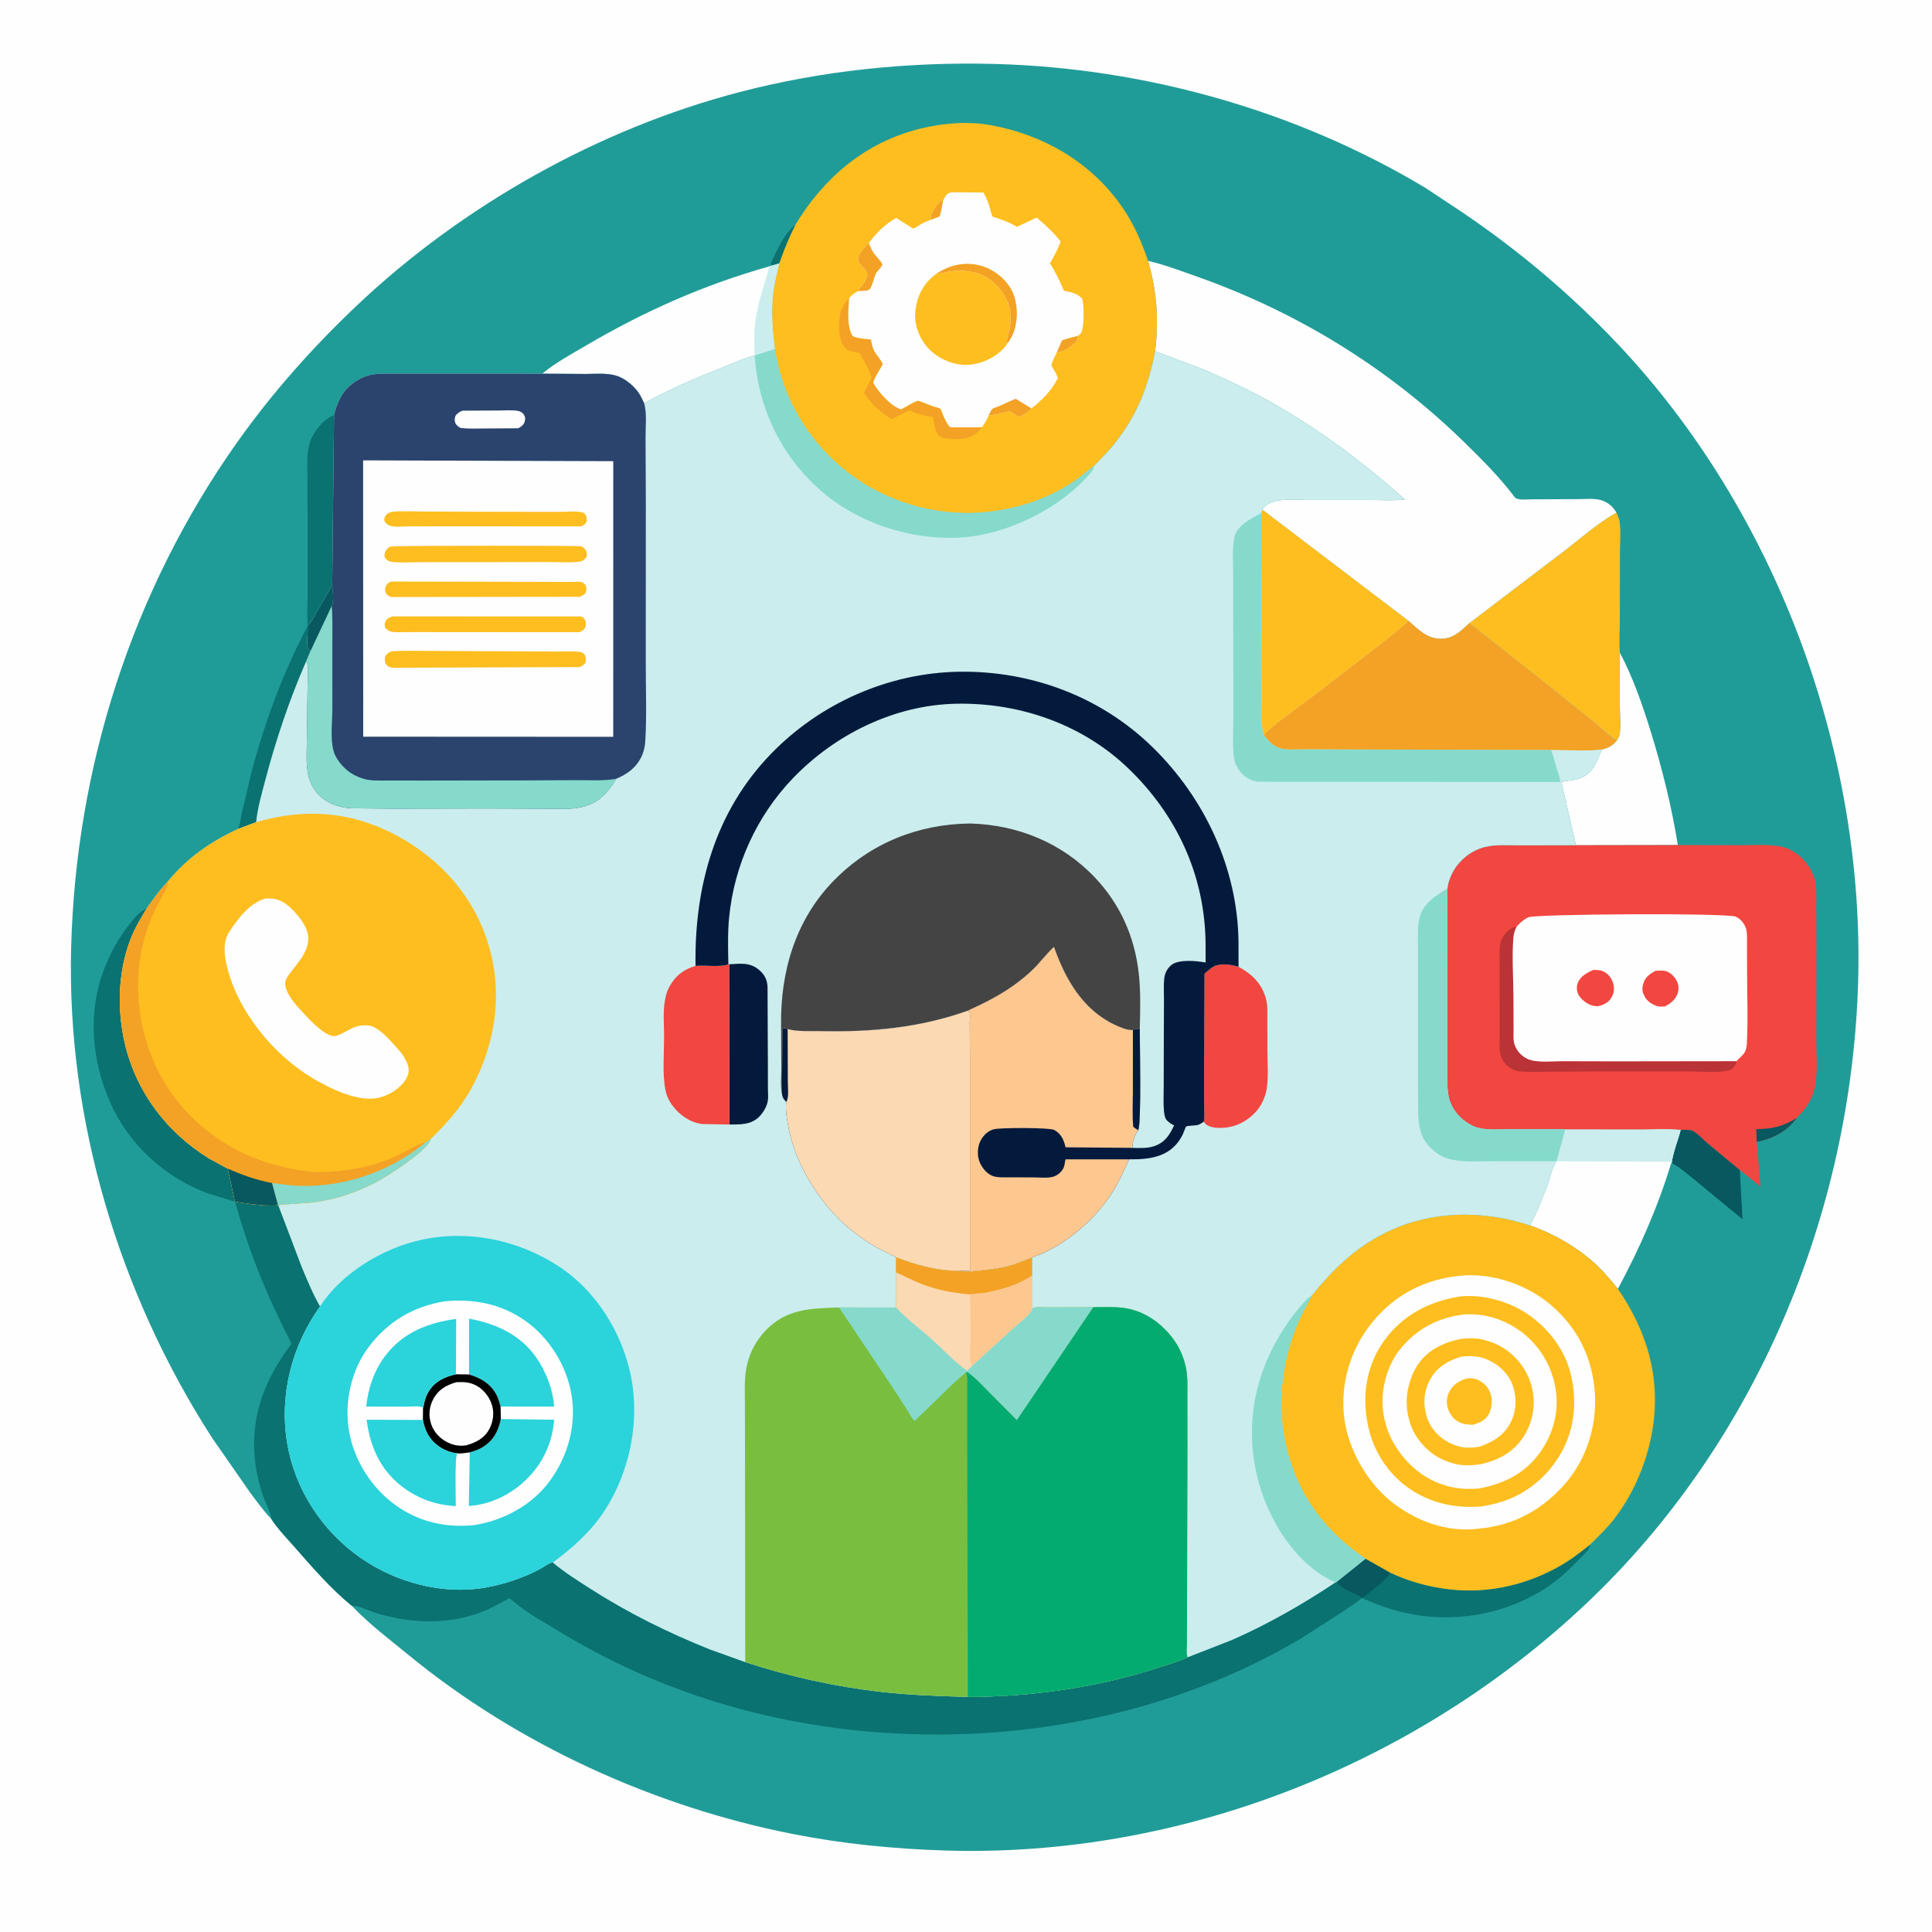 <svg version="1.1" xmlns="http://www.w3.org/2000/svg" style="display: block;" viewBox="0 0 2048 2048" width="1024" height="1024">
<path transform="translate(0,0)" fill="rgb(254,254,254)" d="M -0 -0 L 2048 0 L 2048 2048 L -0 2048 L -0 -0 z"/>
<path transform="translate(0,0)" fill="rgb(32,156,152)" d="M 287.62 1610.13 L 286.825 1609.32 C 279.17 1601.36 272.527 1592 265.84 1583.21 L 224.748 1524.1 C 126.238 1371 70.644 1187.31 75.408 1004.66 C 80.406 813.012 140.109 626.464 250.886 469.572 C 287.726 417.396 330.942 368.739 377.247 324.805 C 489.502 218.296 634.177 136.706 784.11 97.58 C 872.034 74.635 964.07 65.359 1054.82 67.797 C 1213.82 72.069 1374.28 117.095 1510.92 199.104 L 1549.23 224.481 C 1609.21 264.937 1665.24 312.094 1714.91 364.698 C 1883.05 542.753 1976.82 796.727 1969.69 1040.96 C 1962.51 1287.11 1860.96 1530.61 1680.86 1700.45 C 1499.73 1871.26 1251.1 1969.43 1001.67 1961.61 C 947.377 1959.91 893.007 1954.54 839.704 1943.98 C 693.499 1915.03 549.23 1849.45 433.687 1754.85 C 413.525 1738.34 391.553 1721.79 373.608 1702.95 L 373.024 1702.31 C 350.821 1684.26 330.254 1660.41 311.389 1638.9 C 303.43 1629.83 294.067 1620.27 287.62 1610.13 z"/>
<path transform="translate(0,0)" fill="rgb(10,114,113)" d="M 817.738 281.672 L 816.973 279.479 C 824.683 263.479 829.718 249.885 843.433 237.818 C 836.52 251.551 831.129 264.875 825.999 279.348 L 817.738 281.672 z"/>
<path transform="translate(0,0)" fill="rgb(10,114,113)" d="M 326.049 663.83 C 326.933 670.344 324.436 682.027 326.692 687.42 C 326.902 687.923 328.736 689.447 329.203 689.975 L 324.537 701.053 C 306.812 741.708 292.693 783.586 281.387 826.469 C 277.519 841.141 273.067 856.427 271.556 871.547 L 252.671 878.621 C 254.626 872.924 255.371 866.171 256.707 860.236 L 266.71 818.121 C 280.654 765.64 300.337 711.776 326.049 663.83 z"/>
<path transform="translate(0,0)" fill="rgb(7,88,95)" d="M 1781.63 1197.64 C 1784.7 1197.82 1790.82 1197.31 1793.49 1198.31 C 1798.4 1200.16 1806.16 1208.55 1810.36 1212.1 L 1844.27 1240.14 L 1847.12 1292.5 L 1794.52 1249.13 C 1787.67 1243.77 1780.66 1237.29 1772.88 1233.41 L 1772.03 1233 C 1773.47 1221.57 1778.66 1208.96 1781.63 1197.64 z"/>
<path transform="translate(0,0)" fill="rgb(10,114,113)" d="M 354.103 440.109 L 352.171 620.451 L 335.298 649.502 C 332.72 653.985 330.053 659.972 326.118 663.309 C 325.335 652.849 326.024 641.808 326.023 631.287 L 326.037 567.826 L 325.973 510.921 C 325.969 500.984 325.29 490.572 326.167 480.717 C 326.668 475.09 328.029 469.006 330.516 463.906 C 335.156 454.393 343.96 443.866 354.103 440.109 z"/>
<path transform="translate(0,0)" fill="rgb(10,114,113)" d="M 1473.81 1667.16 C 1493.68 1676.5 1514.5 1682.21 1536.29 1684.76 C 1578.35 1689.7 1620.59 1679.64 1656.88 1658.03 C 1667.17 1651.91 1676.42 1644.54 1685.79 1637.13 C 1685.08 1642.72 1680.7 1645.99 1676.94 1649.87 C 1668.41 1658.7 1659.72 1667.7 1650 1675.24 C 1610.41 1705.96 1557.52 1719.28 1507.91 1712.9 C 1485.3 1709.99 1464.86 1703.58 1444.15 1694.13 L 1443.69 1694.02 C 1435.99 1688.45 1421.55 1685 1416.72 1676.96 L 1447.5 1652.27 L 1473.81 1667.16 z"/>
<path transform="translate(0,0)" fill="rgb(7,88,95)" d="M 1447.5 1652.27 L 1473.81 1667.16 C 1467.36 1677.07 1453.32 1686.34 1444.15 1694.13 L 1443.69 1694.02 C 1435.99 1688.45 1421.55 1685 1416.72 1676.96 L 1447.5 1652.27 z"/>
<path transform="translate(0,0)" fill="rgb(10,114,113)" d="M 249.113 1273.88 L 220.047 1264.96 C 174.672 1247.95 136.892 1213.65 117.046 1169.15 C 97.276 1124.82 92.712 1073.85 110.104 1028 C 116.835 1010.25 125.969 993.848 137.798 979.011 C 143.111 972.346 147.627 966.546 155.567 962.963 C 148.886 973.73 142.605 984.632 138.059 996.5 C 124.961 1030.69 124.088 1071.18 132.46 1106.52 C 144.7 1158.2 177.071 1200.69 222.277 1228.39 L 241.498 1238.81 L 249.113 1273.88 z"/>
<path transform="translate(0,0)" fill="rgb(254,254,254)" d="M 1717.13 691.795 C 1731.12 718.313 1741.25 747.628 1750.08 776.219 C 1762.08 815.056 1772.12 855.678 1778.58 895.806 L 1670.59 895.994 L 1655.11 829.16 C 1660.77 827.186 1667.44 827.599 1673.42 825.551 C 1689.18 820.157 1691.9 807.999 1698.16 794.48 C 1705.9 792.409 1708.95 790.795 1714.12 784.689 C 1715.64 782.282 1716.79 779.857 1717.1 777 C 1718.07 767.974 1717.15 757.965 1717.09 748.848 L 1717.13 691.795 z"/>
<path transform="translate(0,0)" fill="rgb(254,254,254)" d="M 1659.18 1197.11 L 1740.41 1197.2 C 1753.82 1197.22 1768.33 1196.21 1781.63 1197.64 C 1778.66 1208.96 1773.47 1221.57 1772.03 1233 L 1771.33 1233.5 C 1757.66 1278.92 1737.56 1324.46 1715.02 1366.2 C 1708.05 1357.77 1701.12 1349.23 1693.17 1341.7 C 1673.3 1322.88 1647.86 1308.1 1622.09 1299.08 C 1623.89 1293.99 1627.04 1288.97 1629.26 1284.01 L 1639.93 1257.62 C 1642.85 1249.89 1645.1 1237.43 1649.96 1231.01 L 1659.18 1197.11 z"/>
<path transform="translate(0,0)" fill="rgb(203,237,237)" d="M 1659.18 1197.11 L 1740.41 1197.2 C 1753.82 1197.22 1768.33 1196.21 1781.63 1197.64 C 1778.66 1208.96 1773.47 1221.57 1772.03 1233 L 1771.33 1233.5 L 1769.91 1231.53 L 1649.96 1231.01 L 1659.18 1197.11 z"/>
<path transform="translate(0,0)" fill="rgb(254,254,254)" d="M 817.738 281.672 L 825.999 279.348 C 823.755 289.909 820.965 300.536 819.74 311.271 C 817.437 331.465 819.172 350.01 821.486 370.006 L 799.92 376.828 C 788.76 379.708 777.727 384.814 767 389.067 C 738.552 400.346 709.631 412.738 682.8 427.472 C 680.156 421.488 677.332 415.968 672.776 411.185 C 667.534 405.681 660.63 400.512 653.32 398.268 C 643.424 395.23 631.313 396.399 621.029 396.433 L 574.772 396.146 C 588.385 384.778 605.354 375.591 620.621 366.607 C 682.796 330.021 746.255 301.862 815.807 282.269 L 817.738 281.672 z"/>
<path transform="translate(0,0)" fill="rgb(203,237,237)" d="M 817.738 281.672 L 825.999 279.348 C 823.755 289.909 820.965 300.536 819.74 311.271 C 817.437 331.465 819.172 350.01 821.486 370.006 L 799.92 376.828 C 799.556 365.278 799.119 353.347 800.546 341.856 C 803.078 321.459 810.176 301.93 815.807 282.269 L 817.738 281.672 z"/>
<path transform="translate(0,0)" fill="rgb(254,190,32)" d="M 1713.49 543.289 C 1714.82 546.478 1716.53 549.981 1716.95 553.442 C 1718.25 564.274 1717.2 576.48 1717.19 587.443 L 1717.07 657.085 C 1717.05 668.501 1716.3 680.43 1717.13 691.795 L 1717.09 748.848 C 1717.15 757.965 1718.07 767.974 1717.1 777 C 1716.79 779.857 1715.64 782.282 1714.12 784.689 C 1705.71 780.676 1698.77 772.733 1691.5 766.868 L 1631.15 718.459 L 1557.59 660.53 L 1659.42 583.059 C 1676.96 569.61 1694.17 554.045 1713.49 543.289 z"/>
<path transform="translate(0,0)" fill="rgb(10,114,113)" d="M 249.113 1273.88 C 261.379 1275.7 274.306 1277.87 286.715 1277.89 C 289.36 1277.9 292.406 1278.26 294.632 1276.81 L 295.119 1277.93 L 319.922 1343.26 C 325.729 1357.18 331.738 1371.79 339.275 1384.88 C 309.101 1427.02 295.794 1479.2 304.574 1530.65 C 312.891 1579.38 341.775 1623.13 382.136 1651.3 C 419.781 1677.57 469.464 1690.99 515.027 1682.79 C 534.813 1679.23 554.943 1672.61 572.67 1663.08 C 575.854 1661.36 582.658 1656.27 585.967 1656.3 C 598.276 1666.7 612.133 1675.32 625.687 1684.02 C 665.891 1709.82 708.345 1730.8 752.65 1748.52 L 789.98 1761.9 C 836.426 1777.13 885.82 1788.04 934.408 1793.52 C 964.86 1796.95 995.336 1797.9 1025.94 1798.84 C 1093.06 1798.61 1162.28 1789 1226.15 1768.33 C 1237.03 1764.81 1248.43 1761.56 1258.83 1756.83 L 1305.94 1738.42 C 1344.23 1721.58 1380.96 1700.57 1415.7 1677.37 L 1416.72 1676.96 C 1421.55 1685 1435.99 1688.45 1443.69 1694.02 C 1437.56 1699.16 1430.65 1703.37 1424.09 1707.94 L 1378.71 1737.12 C 1241.9 1818.08 1077.89 1849.44 920.223 1835.49 C 803.612 1825.18 692.399 1790.21 592.276 1729.11 C 574.978 1718.55 555.048 1707.94 540.176 1694.01 C 531.058 1698.88 522.126 1704.23 512.5 1708.06 C 476.59 1722.38 436.883 1721.27 400.211 1710.4 C 392.487 1708.12 380.555 1701.87 373.024 1702.31 C 350.821 1684.26 330.254 1660.41 311.389 1638.9 C 303.43 1629.83 294.067 1620.27 287.62 1610.13 C 286.881 1602.93 281.745 1593.8 279.253 1586.81 C 275.281 1575.68 272.395 1564.26 270.836 1552.53 C 264.324 1503.54 279.753 1463.24 308.86 1424.68 C 307.057 1419.08 303.643 1413.94 301.047 1408.67 L 285.951 1376.65 C 271.023 1342.95 259.159 1309.33 249.113 1273.88 z"/>
<path transform="translate(0,0)" fill="rgb(254,254,254)" d="M 1217 276.511 C 1234.52 280.576 1252.06 287.275 1269.03 293.271 C 1376 331.072 1472.85 390.861 1553.82 470.367 C 1572.09 488.307 1590.72 507.014 1606.05 527.6 C 1609.74 530.579 1619.31 529.297 1624.32 529.283 L 1673.05 529.103 C 1680.4 529.084 1690.44 528.042 1697.44 530.26 C 1704.66 532.55 1709.59 536.886 1713.49 543.289 C 1694.17 554.045 1676.96 569.61 1659.42 583.059 L 1557.59 660.53 C 1549.79 667.866 1541.79 676.002 1530.51 676.955 C 1513.8 678.366 1504.62 668.205 1493.11 658.189 L 1338.12 540.23 L 1339.1 538.505 C 1342.08 534.452 1349.63 531.58 1354.38 530.697 C 1363.93 528.921 1375.17 529.957 1384.89 529.959 L 1452.98 529.988 C 1464.8 529.992 1477.47 530.935 1489.19 529.434 C 1442.72 487.913 1392.43 450.656 1337.5 420.97 C 1317.41 410.115 1296.47 400.705 1275.53 391.63 L 1224.47 372.302 C 1228.5 338.757 1226.29 308.982 1217 276.511 z"/>
<path transform="translate(0,0)" fill="rgb(242,70,65)" d="M 1778.58 895.806 L 1846.09 895.92 C 1858.89 895.935 1872.37 894.957 1885 896.9 L 1886.56 897.131 C 1898.3 899.045 1909.76 907.284 1916.45 916.959 C 1920.57 922.913 1923.8 930.358 1924.78 937.556 C 1925.81 945.132 1925.26 953.507 1925.3 961.164 L 1925.53 1000.94 L 1925.37 1101.74 C 1925.28 1117.76 1927.12 1136.84 1923.86 1152.41 C 1921.06 1165.79 1914.28 1175.52 1904.7 1184.99 C 1894.69 1199.18 1879.04 1207.22 1862.16 1210.43 L 1866.25 1257.83 L 1844.27 1240.14 L 1810.36 1212.1 C 1806.16 1208.55 1798.4 1200.16 1793.49 1198.31 C 1790.82 1197.31 1784.7 1197.82 1781.63 1197.64 C 1768.33 1196.21 1753.82 1197.22 1740.41 1197.2 L 1659.18 1197.11 L 1601.34 1197 C 1590.29 1196.97 1576.86 1198.36 1566.22 1195.36 C 1559.12 1193.36 1552.18 1188.52 1547.08 1183.35 C 1541.41 1177.61 1537 1169.83 1535.5 1161.87 C 1533.8 1152.83 1534.25 1143.03 1534.22 1133.84 L 1534.18 1090.38 L 1534.34 941.716 C 1535.87 930.32 1541.36 920.031 1549.46 911.949 C 1556.11 905.316 1564.51 900.349 1573.63 897.986 C 1585.43 894.932 1599.5 896.172 1611.69 896.121 L 1670.59 895.994 L 1778.58 895.806 z"/>
<path transform="translate(0,0)" fill="rgb(7,88,95)" d="M 1862.16 1210.43 L 1861.74 1196.85 C 1878.15 1196.91 1890.94 1193.95 1904.7 1184.99 C 1894.69 1199.18 1879.04 1207.22 1862.16 1210.43 z"/>
<path transform="translate(0,0)" fill="rgb(186,51,54)" d="M 1840.81 1124.88 C 1840.53 1126.28 1840.55 1126.53 1839.88 1128 C 1838.63 1130.76 1835.78 1133.93 1832.8 1134.67 C 1820.68 1137.7 1803.86 1135.79 1791.22 1135.77 L 1713.82 1135.73 L 1648.56 1135.98 C 1636.69 1136.02 1624.5 1136.64 1612.67 1135.89 C 1608.59 1135.63 1603.85 1134.26 1600.5 1131.88 C 1595.31 1128.21 1591.1 1122.61 1590.16 1116.24 C 1589.25 1110.02 1589.73 1103.2 1589.71 1096.92 L 1589.67 1060.49 L 1589.67 1021.57 C 1589.71 1014.72 1589.28 1007.15 1590.27 1000.39 C 1590.72 997.325 1592.46 993.927 1594.32 991.5 C 1597.96 986.742 1601.78 983.117 1607.75 982.157 C 1605.78 986.083 1604.61 989.434 1604.27 993.83 C 1602.6 1014.84 1604.26 1037.4 1604.36 1058.58 L 1604.47 1090.58 C 1604.5 1095.82 1603.84 1102.23 1605.5 1107.21 C 1607.77 1114 1613.14 1119.89 1619.72 1122.69 C 1629.43 1126.82 1644.69 1124.88 1655.35 1124.91 L 1712.47 1125.04 L 1840.81 1124.88 z"/>
<path transform="translate(0,0)" fill="rgb(254,254,254)" d="M 1607.75 982.157 C 1611.29 978.448 1614.31 975.236 1619 972.953 L 1620.12 972.386 C 1628 968.77 1830.14 967.666 1839.95 971.696 C 1844.83 973.699 1849.2 979.056 1850.76 984 C 1852.33 988.943 1851.89 994.65 1851.91 999.774 L 1851.97 1028.73 C 1851.96 1054.62 1853.16 1081.13 1851.69 1106.93 C 1851.52 1109.86 1850.98 1112.83 1849.5 1115.4 C 1847.36 1119.11 1843.52 1121.63 1840.81 1124.88 L 1712.47 1125.04 L 1655.35 1124.91 C 1644.69 1124.88 1629.43 1126.82 1619.72 1122.69 C 1613.14 1119.89 1607.77 1114 1605.5 1107.21 C 1603.84 1102.23 1604.5 1095.82 1604.47 1090.58 L 1604.36 1058.58 C 1604.26 1037.4 1602.6 1014.84 1604.27 993.83 C 1604.61 989.434 1605.78 986.083 1607.75 982.157 z"/>
<path transform="translate(0,0)" fill="rgb(242,70,65)" d="M 1755.04 1029.11 C 1758.05 1028.97 1761.36 1028.66 1764.35 1029.09 C 1769.18 1029.79 1773.73 1033.82 1776.3 1037.76 C 1779.03 1041.94 1780 1046.98 1778.73 1051.88 C 1776.86 1059.11 1771.19 1063.51 1764.92 1066.86 C 1762.3 1067.03 1759.6 1067.25 1757.03 1066.59 C 1751.8 1065.24 1746.36 1061.59 1743.68 1056.83 C 1740.71 1051.55 1740.35 1048.21 1742.01 1042.5 C 1744 1035.64 1749.06 1032.24 1755.04 1029.11 z"/>
<path transform="translate(0,0)" fill="rgb(242,70,65)" d="M 1689.18 1028.13 C 1693.58 1028.2 1697.29 1028.26 1701.15 1030.57 C 1706.14 1033.55 1709.13 1038.23 1710.38 1043.85 C 1711.47 1048.79 1710.62 1053.74 1707.87 1058 C 1704.39 1063.38 1699.57 1065.31 1693.56 1066.74 C 1691.27 1066.5 1688.9 1066.26 1686.71 1065.51 C 1681.16 1063.58 1675.08 1058.66 1672.71 1053.21 C 1671.04 1049.36 1671.16 1045.2 1672.77 1041.36 C 1675.58 1034.63 1682.8 1030.78 1689.18 1028.13 z"/>
<path transform="translate(0,0)" fill="rgb(254,190,32)" d="M 1390.71 1373.18 C 1412.96 1345.76 1435.4 1323.72 1467.29 1307.5 C 1515.44 1283.02 1571.5 1282.26 1622.09 1299.08 C 1647.86 1308.1 1673.3 1322.88 1693.17 1341.7 C 1701.12 1349.23 1708.05 1357.77 1715.02 1366.2 C 1746.9 1412.78 1761.37 1463.18 1750.97 1519.64 C 1744.98 1552.17 1730.62 1585.51 1710.01 1611.5 C 1703.24 1620.04 1695.55 1627.46 1687.8 1635.07 C 1687.5 1635.36 1685.8 1636.9 1685.79 1637.13 C 1676.42 1644.54 1667.17 1651.91 1656.88 1658.03 C 1620.59 1679.64 1578.35 1689.7 1536.29 1684.76 C 1514.5 1682.21 1493.68 1676.5 1473.81 1667.16 L 1447.5 1652.27 C 1407.72 1625.64 1379.71 1590.39 1366.21 1544.09 C 1353.19 1499.4 1356.5 1451.4 1373.44 1408.16 C 1378.21 1395.99 1384.47 1384.64 1390.71 1373.18 z"/>
<path transform="translate(0,0)" fill="rgb(254,254,254)" d="M 1547.67 1352.41 L 1548.04 1352.32 C 1581.2 1349.09 1617.4 1361.18 1642.83 1382.37 C 1671.6 1406.35 1687.5 1437.88 1690.5 1475 C 1693.26 1509.11 1682.64 1545.01 1660.42 1571.25 C 1636.06 1600 1604.8 1617.23 1567.24 1620.43 L 1566.36 1620.61 C 1533.27 1624.38 1500.84 1612.36 1475.22 1592.04 C 1448.69 1571 1428.51 1535.23 1424.73 1501.4 C 1420.75 1465.77 1432.04 1429.41 1454.63 1401.74 C 1478.52 1372.48 1510.3 1355.99 1547.67 1352.41 z"/>
<path transform="translate(0,0)" fill="rgb(254,190,32)" d="M 1547.55 1374.32 C 1567.16 1372.22 1588.51 1376.83 1606.22 1385.42 C 1631.47 1397.65 1653.6 1421.37 1662.55 1448.07 C 1671.94 1476.12 1670.87 1508.41 1657.54 1535.04 C 1644.24 1561.61 1621.21 1582.43 1592.84 1591.63 C 1585.49 1594.01 1578.44 1595.55 1570.81 1596.86 C 1543.64 1599.18 1517.69 1593.9 1494.87 1578.61 C 1471.93 1563.25 1455.42 1538.02 1450.12 1510.96 L 1449.74 1509 L 1448.84 1504.23 C 1444.23 1474.73 1449.78 1445.17 1467.49 1420.86 C 1487.19 1393.82 1515.01 1379.5 1547.55 1374.32 z"/>
<path transform="translate(0,0)" fill="rgb(254,254,254)" d="M 1551.77 1393.4 C 1572.15 1392.1 1591.76 1397.59 1608.7 1408.99 C 1629.76 1423.15 1643.93 1445.17 1648.65 1470.04 C 1653.25 1494.29 1647.18 1518.54 1633.13 1538.75 C 1617.24 1561.6 1593.99 1573.22 1567.22 1577.92 C 1558.07 1578.6 1548.8 1578.43 1539.79 1576.57 C 1514.68 1571.4 1494.43 1556.23 1480.5 1534.93 C 1467.33 1514.78 1462.34 1490.47 1467.51 1466.8 C 1470.47 1453.28 1475.57 1441.09 1484.25 1430.2 C 1501.45 1408.61 1524.69 1396.67 1551.77 1393.4 z"/>
<path transform="translate(0,0)" fill="rgb(254,190,32)" d="M 1548.81 1419.27 C 1556.6 1418.35 1565.76 1418.23 1573.33 1420.38 L 1575 1420.87 C 1581.68 1422.74 1587.46 1424.98 1593.32 1428.69 C 1608.75 1438.45 1620.32 1454.26 1624.25 1472.16 C 1628.02 1489.37 1624.82 1507.68 1615.31 1522.52 C 1604.53 1539.34 1588.84 1547.78 1569.78 1552.08 C 1560.85 1553.55 1550.47 1554.05 1541.71 1551.58 L 1540 1551.07 C 1534.92 1549.62 1530.21 1547.86 1525.56 1545.35 C 1510.95 1537.45 1498.73 1522.78 1494.2 1506.75 L 1493.72 1505 C 1490.47 1493.65 1490.26 1480.09 1493.37 1468.66 L 1493.85 1467 C 1495.9 1459.57 1498.71 1452.99 1502.99 1446.57 C 1513.48 1430.79 1530.81 1422.81 1548.81 1419.27 z"/>
<path transform="translate(0,0)" fill="rgb(254,254,254)" d="M 1548.78 1438.19 C 1558.78 1437.03 1568.06 1437.28 1577.36 1441.53 C 1589.16 1446.92 1599.43 1456.57 1603.7 1469.01 C 1608.07 1481.7 1607.41 1495.76 1601.41 1507.81 C 1594.64 1521.38 1581.77 1529.18 1567.8 1533.66 L 1566.33 1533.85 C 1555.73 1535.38 1547.13 1534.61 1537.26 1529.85 C 1525.94 1524.4 1516.76 1514.79 1512.76 1502.78 C 1508.28 1489.33 1509.03 1475.67 1515.58 1463.06 C 1522.57 1449.6 1534.7 1442.45 1548.78 1438.19 z"/>
<path transform="translate(0,0)" fill="rgb(254,190,32)" d="M 1555.65 1461.07 C 1559.62 1460.88 1563.24 1461 1566.89 1462.76 C 1573.26 1465.82 1577.89 1470.79 1580.1 1477.57 C 1582.22 1484.1 1581.57 1492.95 1578.24 1498.93 C 1574.4 1505.83 1568.37 1508.28 1561.2 1510.34 C 1556.03 1510.18 1551.22 1509.82 1546.52 1507.44 C 1540.48 1504.36 1536.62 1498.86 1534.66 1492.5 C 1532.75 1486.33 1533.7 1479.75 1536.92 1474.14 C 1541.04 1466.96 1547.91 1463.16 1555.65 1461.07 z"/>
<path transform="translate(0,0)" fill="rgb(254,190,32)" d="M 843.433 237.818 C 873.893 187.461 918.103 150.396 976.049 136.254 C 999.668 130.489 1025.97 128.319 1050 132.651 C 1105.3 142.622 1155.17 171.208 1188.07 217.38 C 1201.43 236.131 1209.54 254.921 1217 276.511 C 1226.29 308.982 1228.5 338.757 1224.47 372.302 C 1218.63 402.564 1209.16 430.526 1191.67 456.283 C 1186.39 464.065 1180.54 471.725 1174.22 478.696 L 1161.93 491.677 C 1161.47 492.148 1159.61 493.897 1159.54 494.253 C 1152.61 498.767 1146.55 504.827 1139.63 509.536 C 1113.72 527.178 1086.09 537.024 1055.27 541.685 C 1001.52 549.816 944.494 535.21 901.038 502.69 C 858.501 470.858 829 422.667 821.486 370.006 C 819.172 350.01 817.437 331.465 819.74 311.271 C 820.965 300.536 823.755 289.909 825.999 279.348 C 831.129 264.875 836.52 251.551 843.433 237.818 z"/>
<path transform="translate(0,0)" fill="rgb(243,162,37)" d="M 900.158 316.171 C 899.33 328.714 897.482 344.451 903.5 355.855 C 907.537 359.193 922.825 359.43 923.284 360.034 C 923.63 360.491 923.504 361.158 923.618 361.719 C 924.332 365.239 925.074 368.793 926.729 372.008 C 928.383 375.221 935.592 383.42 935.61 386.226 C 935.613 386.695 933.774 389.649 933.513 390.136 C 931.072 394.69 926.606 400.966 925.766 406.004 C 931.021 415.176 944.475 430.87 955.162 433.884 C 960.969 431.15 967.3 426.547 973.222 424.651 L 989.923 430.956 C 991.675 431.552 995.49 432.25 996.748 433.262 C 997.678 434.011 999.56 439.731 1000.18 441.1 C 1001.22 443.396 1005.09 452.064 1007.43 452.64 C 1009.71 453.203 1013.39 452.911 1015.8 452.979 L 1041.04 452.87 C 1037.41 458.065 1031.25 462.572 1025.1 464.25 C 1018.56 466.037 1001.68 466.461 996.06 462.414 C 991.091 458.837 990.128 447.736 989.068 441.937 C 979.704 441.096 972.583 438.637 963.993 434.943 L 945.616 444.179 C 933.186 437.217 923.874 428.572 915.956 416.72 C 917.744 412.495 919.611 408.625 922.066 404.745 L 923.9 400.5 C 922.115 392.361 915.094 382.254 911.302 374.537 C 909.302 373.668 909.977 373.805 908.158 373.491 C 903.568 372.699 899.459 372.402 896.13 368.773 C 890.482 362.617 889.098 352.407 889.388 344.348 C 889.782 333.411 891.804 323.869 900.158 316.171 z"/>
<path transform="translate(0,0)" fill="rgb(254,254,254)" d="M 999.602 213.012 C 1001.21 209.899 1002.67 205.614 1006.3 204.505 C 1009.47 203.535 1013.64 203.891 1016.97 203.838 L 1042.57 204.086 C 1045.13 208.936 1047.32 213.743 1048.92 219 C 1049.95 222.391 1050.51 226.79 1052.36 229.752 C 1061.47 232.44 1069.78 235.604 1077.99 240.437 L 1098.96 230.657 C 1107.84 238.217 1117.21 246.753 1124.32 256.048 C 1121.34 264.219 1117.44 271.717 1112.93 279.151 C 1119.11 288.428 1123.32 298.111 1127.87 308.266 C 1135.45 309.682 1141.45 310.75 1147.1 316.5 C 1149.24 322.709 1149.62 347.478 1145.86 353 C 1144.73 354.653 1143.86 355.332 1142.09 356.137 C 1142.61 358.663 1142.81 359.101 1141.28 361.386 C 1138.21 365.936 1128.5 372.404 1122.91 373.113 L 1120.33 373.228 C 1118.09 377.87 1115.86 382.388 1114.35 387.335 C 1116.71 391.524 1120.06 396.212 1121.39 400.815 C 1115.13 413.369 1104.55 424.493 1093.4 432.879 C 1089.67 437.278 1085.27 439.779 1080.01 441.992 L 1070.34 435.943 C 1063.53 437.162 1054.71 440.581 1048.03 440.08 C 1046.39 445.17 1043.77 448.425 1041.04 452.87 L 1015.8 452.979 C 1013.39 452.911 1009.71 453.203 1007.43 452.64 C 1005.09 452.064 1001.22 443.396 1000.18 441.1 C 999.56 439.731 997.678 434.011 996.748 433.262 C 995.49 432.25 991.675 431.552 989.923 430.956 L 973.222 424.651 C 967.3 426.547 960.969 431.15 955.162 433.884 C 944.475 430.87 931.021 415.176 925.766 406.004 C 926.606 400.966 931.072 394.69 933.513 390.136 C 933.774 389.649 935.613 386.695 935.61 386.226 C 935.592 383.42 928.383 375.221 926.729 372.008 C 925.074 368.793 924.332 365.239 923.618 361.719 C 923.504 361.158 923.63 360.491 923.284 360.034 C 922.825 359.43 907.537 359.193 903.5 355.855 C 897.482 344.451 899.33 328.714 900.158 316.171 C 903.043 312.371 905.73 310.432 910.081 308.473 L 910.447 306.647 C 913.797 302.958 921.009 294.567 918.975 289 C 917.913 286.091 914.231 282.751 912.26 280.401 C 910.622 278.449 909.297 276.608 909.551 273.967 C 910.021 269.069 917.175 260.937 920.911 257.718 C 928.666 247.043 938.422 237.516 949.968 231.023 L 967.991 242.381 C 971.119 241.301 973.829 239.003 976.71 237.371 C 979.966 235.526 983.628 234.241 987.119 232.906 C 986.67 231.699 986.64 231.963 986.709 230.562 C 986.99 224.879 993.421 216.314 997.49 212.5 L 999.602 213.012 z"/>
<path transform="translate(0,0)" fill="rgb(243,162,37)" d="M 987.119 232.906 C 986.67 231.699 986.64 231.963 986.709 230.562 C 986.99 224.879 993.421 216.314 997.49 212.5 L 999.602 213.012 C 998.56 218.311 997.893 224.453 996.039 229.486 L 987.119 232.906 z"/>
<path transform="translate(0,0)" fill="rgb(243,162,37)" d="M 1120.33 373.228 L 1125.74 360.886 C 1131 358.81 1136.62 357.579 1142.09 356.137 C 1142.61 358.663 1142.81 359.101 1141.28 361.386 C 1138.21 365.936 1128.5 372.404 1122.91 373.113 L 1120.33 373.228 z"/>
<path transform="translate(0,0)" fill="rgb(243,162,37)" d="M 1048.03 440.08 C 1049.04 437.909 1050.45 434.892 1052.21 433.262 C 1053.2 432.35 1056.55 431.553 1058 430.927 L 1076.51 422.675 L 1093.4 432.879 C 1089.67 437.278 1085.27 439.779 1080.01 441.992 L 1070.34 435.943 C 1063.53 437.162 1054.71 440.581 1048.03 440.08 z"/>
<path transform="translate(0,0)" fill="rgb(243,162,37)" d="M 910.081 308.473 L 910.447 306.647 C 913.797 302.958 921.009 294.567 918.975 289 C 917.913 286.091 914.231 282.751 912.26 280.401 C 910.622 278.449 909.297 276.608 909.551 273.967 C 910.021 269.069 917.175 260.937 920.911 257.718 C 922.509 261.373 924.077 265.162 926.328 268.471 C 928.435 271.567 934.391 277.179 935.393 280.3 C 935.481 280.572 935.21 280.843 935.09 281.103 C 933.522 284.501 929.996 287.026 928.231 290.5 C 926.377 294.149 924.387 305.964 920.585 307.443 C 917.564 308.618 913.315 308.333 910.081 308.473 z"/>
<path transform="translate(0,0)" fill="rgb(243,162,37)" d="M 992.175 290.429 C 1005.49 281.5 1020.17 277.646 1036.15 280.79 C 1049.91 283.499 1062.7 292.393 1070.32 304.098 C 1074.07 309.845 1076.11 315.731 1077.11 322.5 L 1077.39 324.273 C 1079.23 336.81 1076.57 353.268 1068.39 363.315 L 1067.56 364.204 C 1066.57 359.06 1069.18 354.017 1070.17 349.007 C 1071.3 343.25 1071.49 337.081 1070.86 331.246 C 1069.39 317.705 1060.98 305.773 1050.65 297.347 C 1040.44 289.013 1024.02 285.832 1011.18 287.257 C 1004.81 287.964 998.588 289.689 992.175 290.429 z"/>
<path transform="translate(0,0)" fill="rgb(254,190,32)" d="M 992.175 290.429 C 998.588 289.689 1004.81 287.964 1011.18 287.257 C 1024.02 285.832 1040.44 289.013 1050.65 297.347 C 1060.98 305.773 1069.39 317.705 1070.86 331.246 C 1071.49 337.081 1071.3 343.25 1070.17 349.007 C 1069.18 354.017 1066.57 359.06 1067.56 364.204 C 1067.19 366.533 1061.58 371.717 1059.81 373.224 C 1049.4 382.105 1033.74 387.849 1020.11 386.678 C 1005.68 385.437 990.803 377.809 981.673 366.476 C 973.59 356.442 968.744 342.499 970.312 329.612 C 972.328 313.045 978.857 300.557 992.175 290.429 z"/>
<path transform="translate(0,0)" fill="rgb(203,237,237)" d="M 821.486 370.006 C 829 422.667 858.501 470.858 901.038 502.69 C 944.494 535.21 1001.52 549.816 1055.27 541.685 C 1086.09 537.024 1113.72 527.178 1139.63 509.536 C 1146.55 504.827 1152.61 498.767 1159.54 494.253 C 1159.61 493.897 1161.47 492.148 1161.93 491.677 L 1174.22 478.696 C 1180.54 471.725 1186.39 464.065 1191.67 456.283 C 1209.16 430.526 1218.63 402.564 1224.47 372.302 L 1275.53 391.63 C 1296.47 400.705 1317.41 410.115 1337.5 420.97 C 1392.43 450.656 1442.72 487.913 1489.19 529.434 C 1477.47 530.935 1464.8 529.992 1452.98 529.988 L 1384.89 529.959 C 1375.17 529.957 1363.93 528.921 1354.38 530.697 C 1349.63 531.58 1342.08 534.452 1339.1 538.505 L 1338.12 540.23 L 1493.11 658.189 C 1504.62 668.205 1513.8 678.366 1530.51 676.955 C 1541.79 676.002 1549.79 667.866 1557.59 660.53 L 1631.15 718.459 L 1691.5 766.868 C 1698.77 772.733 1705.71 780.676 1714.12 784.689 C 1708.95 790.795 1705.9 792.409 1698.16 794.48 C 1691.9 807.999 1689.18 820.157 1673.42 825.551 C 1667.44 827.599 1660.77 827.186 1655.11 829.16 L 1670.59 895.994 L 1611.69 896.121 C 1599.5 896.172 1585.43 894.932 1573.63 897.986 C 1564.51 900.349 1556.11 905.316 1549.46 911.949 C 1541.36 920.031 1535.87 930.32 1534.34 941.716 L 1534.18 1090.38 L 1534.22 1133.84 C 1534.25 1143.03 1533.8 1152.83 1535.5 1161.87 C 1537 1169.83 1541.41 1177.61 1547.08 1183.35 C 1552.18 1188.52 1559.12 1193.36 1566.22 1195.36 C 1576.86 1198.36 1590.29 1196.97 1601.34 1197 L 1659.18 1197.11 L 1649.96 1231.01 C 1645.1 1237.43 1642.85 1249.89 1639.93 1257.62 L 1629.26 1284.01 C 1627.04 1288.97 1623.89 1293.99 1622.09 1299.08 C 1571.5 1282.26 1515.44 1283.02 1467.29 1307.5 C 1435.4 1323.72 1412.96 1345.76 1390.71 1373.18 C 1384.47 1384.64 1378.21 1395.99 1373.44 1408.16 C 1356.5 1451.4 1353.19 1499.4 1366.21 1544.09 C 1379.71 1590.39 1407.72 1625.64 1447.5 1652.27 L 1416.72 1676.96 L 1415.7 1677.37 C 1380.96 1700.57 1344.23 1721.58 1305.94 1738.42 L 1258.83 1756.83 C 1248.43 1761.56 1237.03 1764.81 1226.15 1768.33 C 1162.28 1789 1093.06 1798.61 1025.94 1798.84 C 995.336 1797.9 964.86 1796.95 934.408 1793.52 C 885.82 1788.04 836.426 1777.13 789.98 1761.9 L 752.65 1748.52 C 708.345 1730.8 665.891 1709.82 625.687 1684.02 C 612.133 1675.32 598.276 1666.7 585.967 1656.3 C 582.658 1656.27 575.854 1661.36 572.67 1663.08 C 554.943 1672.61 534.813 1679.23 515.027 1682.79 C 469.464 1690.99 419.781 1677.57 382.136 1651.3 C 341.775 1623.13 312.891 1579.38 304.574 1530.65 C 295.794 1479.2 309.101 1427.02 339.275 1384.88 C 331.738 1371.79 325.729 1357.18 319.922 1343.26 L 295.119 1277.93 L 294.632 1276.81 C 292.406 1278.26 289.36 1277.9 286.715 1277.89 C 274.306 1277.87 261.379 1275.7 249.113 1273.88 L 241.498 1238.81 L 222.277 1228.39 C 177.071 1200.69 144.7 1158.2 132.46 1106.52 C 124.088 1071.18 124.961 1030.69 138.059 996.5 C 142.605 984.632 148.886 973.73 155.567 962.963 C 162.479 953.361 169.315 943.341 177.664 934.918 L 177.7 934.706 C 198.303 909.481 223.33 892.175 252.671 878.621 L 271.556 871.547 C 273.067 856.427 277.519 841.141 281.387 826.469 C 292.693 783.586 306.812 741.708 324.537 701.053 L 329.203 689.975 C 328.736 689.447 326.902 687.923 326.692 687.42 C 324.436 682.027 326.933 670.344 326.049 663.83 L 326.118 663.309 C 330.053 659.972 332.72 653.985 335.298 649.502 L 352.171 620.451 L 354.103 440.109 C 356.75 429.51 360.894 418.658 368.82 410.825 C 375.349 404.373 383.984 399.417 392.972 397.41 C 400.283 395.777 408.373 396.157 415.825 396.135 L 451.356 396.089 L 574.772 396.146 L 621.029 396.433 C 631.313 396.399 643.424 395.23 653.32 398.268 C 660.63 400.512 667.534 405.681 672.776 411.185 C 677.332 415.968 680.156 421.488 682.8 427.472 C 709.631 412.738 738.552 400.346 767 389.067 C 777.727 384.814 788.76 379.708 799.92 376.828 L 821.486 370.006 z"/>
<path transform="translate(0,0)" fill="rgb(3,26,60)" d="M 772.931 1022.2 C 785.253 1021.47 795.402 1019.83 805.274 1028.71 C 810.778 1033.66 813.358 1038.94 813.643 1046.34 L 813.974 1128.5 L 814.013 1154.03 C 814.02 1158.15 814.581 1162.95 813.913 1167 C 812.949 1172.85 809.101 1179.37 805.004 1183.55 C 796.283 1192.46 784.648 1192.05 773.088 1192.01 L 772.931 1022.2 z"/>
<path transform="translate(0,0)" fill="rgb(133,218,204)" d="M 1415.7 1677.37 C 1388.57 1665.86 1366.71 1640.93 1352.5 1615.57 C 1326.65 1569.44 1320.04 1515.42 1334.91 1464.47 C 1343.13 1436.31 1359 1407.46 1378.19 1385.3 C 1382.01 1380.88 1385.47 1376.01 1390.71 1373.18 C 1384.47 1384.64 1378.21 1395.99 1373.44 1408.16 C 1356.5 1451.4 1353.19 1499.4 1366.21 1544.09 C 1379.71 1590.39 1407.72 1625.64 1447.5 1652.27 L 1416.72 1676.96 L 1415.7 1677.37 z"/>
<path transform="translate(0,0)" fill="rgb(242,70,65)" d="M 1276.06 1189.04 C 1277.12 1183.93 1276.52 1178 1276.5 1172.8 L 1276.38 1143.79 L 1276.83 1032.1 C 1280.11 1029.58 1283.27 1026.19 1286.96 1024.36 C 1294.33 1020.72 1305.3 1022.58 1312.9 1024.81 C 1326.84 1032.4 1336.65 1041.71 1341.57 1057.26 C 1343.83 1064.41 1343.4 1072.16 1343.43 1079.58 L 1343.49 1112.41 C 1343.49 1125.67 1344.74 1140.5 1342.87 1153.53 C 1342 1159.6 1339.79 1165.59 1336.76 1170.93 C 1330.53 1181.92 1318.65 1190.75 1306.44 1193.96 C 1298.84 1195.96 1285.52 1196.98 1278.88 1192.23 C 1277.7 1191.39 1276.9 1190.19 1276.06 1189.04 z"/>
<path transform="translate(0,0)" fill="rgb(242,70,65)" d="M 772.105 1022.22 L 772.931 1022.2 L 773.088 1192.01 L 744.557 1191.55 C 731.789 1190.05 720.681 1182.3 713.037 1172.2 C 709.174 1167.1 706.463 1161.3 705.286 1155 C 702.052 1137.69 703.975 1116.99 703.979 1099.28 C 703.981 1087.49 702.747 1073.96 704.568 1062.39 L 704.804 1061 C 705.659 1055.49 707.085 1050.37 709.84 1045.49 C 716.263 1034.12 724.767 1027.53 737.285 1023.91 C 747.816 1022.78 762.313 1025.65 772.105 1022.22 z"/>
<path transform="translate(0,0)" fill="rgb(133,218,204)" d="M 821.486 370.006 C 829 422.667 858.501 470.858 901.038 502.69 C 944.494 535.21 1001.52 549.816 1055.27 541.685 C 1086.09 537.024 1113.72 527.178 1139.63 509.536 C 1146.55 504.827 1152.61 498.767 1159.54 494.253 L 1159.5 494.704 C 1159.3 497.381 1158.27 498.671 1156.61 500.655 C 1124.95 538.528 1068.07 566.622 1019 569.734 C 965.883 573.103 908.662 554.503 868.732 518.918 C 827.397 482.082 803.683 431.871 799.92 376.828 L 821.486 370.006 z"/>
<path transform="translate(0,0)" fill="rgb(133,218,204)" d="M 1649.96 1231.01 L 1583.04 1230.99 C 1568.68 1230.97 1552.97 1232.19 1538.9 1229.23 C 1532.48 1227.88 1526.35 1225.06 1521.25 1220.93 L 1520 1219.89 C 1513.22 1214.35 1508.33 1207.93 1506.04 1199.38 L 1505.69 1198.02 C 1504.2 1192.76 1503.62 1187.58 1503.33 1182.14 L 1503.11 1141.24 L 1503.08 1064.15 L 1503.14 1006.81 C 1503.18 996.151 1502.2 983.697 1504.63 973.319 C 1508.29 957.64 1521.69 949.729 1534.34 941.716 L 1534.18 1090.38 L 1534.22 1133.84 C 1534.25 1143.03 1533.8 1152.83 1535.5 1161.87 C 1537 1169.83 1541.41 1177.61 1547.08 1183.35 C 1552.18 1188.52 1559.12 1193.36 1566.22 1195.36 C 1576.86 1198.36 1590.29 1196.97 1601.34 1197 L 1659.18 1197.11 L 1649.96 1231.01 z"/>
<path transform="translate(0,0)" fill="rgb(133,218,204)" d="M 1653.77 828.921 L 1334.97 828.721 C 1326.79 828.08 1320.1 824.593 1314.88 818.214 C 1311.39 813.941 1308.93 809.008 1308.13 803.509 C 1306.15 789.921 1307.56 774.139 1307.42 760.313 L 1307.28 652.361 L 1307.21 604.809 C 1307.13 594.946 1306.32 584.405 1307.63 574.636 L 1307.88 573 L 1308.61 568.772 C 1312.06 556.38 1326.64 549.568 1336.98 543.931 L 1337.14 680.927 L 1337.36 740.388 C 1337.45 752.488 1336.02 767.513 1339.72 778.987 C 1344.69 785.94 1351.15 792.45 1360 793.842 C 1367.59 795.035 1376.51 794.222 1384.25 794.258 L 1438.21 794.446 L 1644.33 794.966 C 1646.83 801.931 1648.46 809.165 1650.64 816.23 C 1651.83 820.059 1654.1 824.905 1653.77 828.921 z"/>
<path transform="translate(0,0)" fill="rgb(254,190,32)" d="M 1338.12 540.23 L 1493.11 658.189 C 1478.43 671.671 1462.43 683.521 1446.68 695.713 L 1396.69 734.298 L 1359.55 762.072 C 1352.75 767.395 1345.58 772.614 1339.72 778.987 C 1336.02 767.513 1337.45 752.488 1337.36 740.388 L 1337.14 680.927 L 1336.98 543.931 L 1338.12 540.23 z"/>
<path transform="translate(0,0)" fill="rgb(243,162,37)" d="M 1493.11 658.189 C 1504.62 668.205 1513.8 678.366 1530.51 676.955 C 1541.79 676.002 1549.79 667.866 1557.59 660.53 L 1631.15 718.459 L 1691.5 766.868 C 1698.77 772.733 1705.71 780.676 1714.12 784.689 C 1708.95 790.795 1705.9 792.409 1698.16 794.48 C 1680.74 796.44 1661.91 794.992 1644.33 794.966 L 1438.21 794.446 L 1384.25 794.258 C 1376.51 794.222 1367.59 795.035 1360 793.842 C 1351.15 792.45 1344.69 785.94 1339.72 778.987 C 1345.58 772.614 1352.75 767.395 1359.55 762.072 L 1396.69 734.298 L 1446.68 695.713 C 1462.43 683.521 1478.43 671.671 1493.11 658.189 z"/>
<path transform="translate(0,0)" fill="rgb(68,68,68)" d="M 828.908 1159.42 C 827.107 1151.34 828.227 1141.2 828.242 1132.88 L 827.979 1087.1 C 827.15 1030.02 843.189 975.009 883.943 933.381 C 922.842 893.647 973.391 873.529 1028.55 872.935 C 1078.81 874.371 1125.92 893.441 1160.82 930.383 C 1187.54 958.665 1202.74 993.003 1207.1 1031.55 C 1209.29 1050.92 1208.68 1070.68 1208.21 1090.14 L 1208.19 1090.53 C 1205.73 1090.77 1203.08 1090.65 1200.92 1091.92 C 1195.04 1092.38 1186.74 1088.74 1181.38 1086.18 C 1147.58 1070.08 1129.3 1037.88 1117.32 1003.92 C 1115.67 1004.04 1101.27 1021.24 1098.7 1023.9 C 1078.89 1044.37 1054.77 1058.33 1028.93 1069.88 L 1026.29 1071.27 C 974.611 1089.64 923.633 1094.24 869.117 1093.05 C 858.953 1092.83 844.698 1093.74 834.947 1090.86 C 832.648 1090.34 831.693 1089.73 829.409 1090.5 L 828.908 1159.42 z"/>
<path transform="translate(0,0)" fill="rgb(43,211,219)" d="M 339.275 1384.88 C 361.916 1349.66 405.496 1323.36 446.002 1314.41 C 496.195 1303.31 548.885 1314.23 591.784 1342.03 C 631.458 1367.74 658.99 1411.8 668.591 1457.73 C 678.699 1506.08 667.756 1560.18 640.809 1601.45 C 626.362 1623.58 607.073 1640.79 585.967 1656.3 C 582.658 1656.27 575.854 1661.36 572.67 1663.08 C 554.943 1672.61 534.813 1679.23 515.027 1682.79 C 469.464 1690.99 419.781 1677.57 382.136 1651.3 C 341.775 1623.13 312.891 1579.38 304.574 1530.65 C 295.794 1479.2 309.101 1427.02 339.275 1384.88 z"/>
<path transform="translate(0,0)" fill="rgb(254,254,254)" d="M 472.267 1379.32 C 502.543 1376.74 530.537 1381.97 555.863 1399.41 C 581.661 1417.18 600.46 1447.1 605.766 1478 C 611.305 1510.26 602.092 1543.32 583.04 1569.57 C 564.205 1595.52 533.519 1611.96 502.235 1616.75 C 472.337 1619.53 444.738 1613.55 420 1596.06 C 393.95 1577.64 374.98 1547.72 369.834 1516.21 C 365.002 1486.62 372.137 1453.32 389.998 1428.98 C 410.506 1401.03 438.261 1384.61 472.267 1379.32 z"/>
<path transform="translate(0,0)" fill="rgb(43,211,219)" d="M 530.898 1504.26 L 587.435 1504.97 C 585.294 1531.81 573.584 1555.15 553.08 1572.77 C 537.547 1586.12 517.57 1595.22 496.972 1596.34 L 497.978 1539.56 C 502.853 1538.18 507.803 1536.55 512.089 1533.8 C 523.299 1526.61 528.216 1516.96 530.898 1504.26 z"/>
<path transform="translate(0,0)" fill="rgb(43,211,219)" d="M 497.195 1456.99 L 497.23 1397.81 C 525.537 1403.07 551.538 1414.67 568.464 1439.01 C 578.522 1453.47 586.416 1473.33 587.292 1491.04 L 530.644 1490.96 C 529.405 1486.55 528.164 1481.85 525.897 1477.85 C 519.357 1466.32 509.517 1460.67 497.195 1456.99 z"/>
<path transform="translate(0,0)" fill="rgb(0,0,0)" d="M 483.288 1456.8 L 497.195 1456.99 C 509.517 1460.67 519.357 1466.32 525.897 1477.85 C 528.164 1481.85 529.405 1486.55 530.644 1490.96 L 530.898 1504.26 C 528.216 1516.96 523.299 1526.61 512.089 1533.8 C 507.803 1536.55 502.853 1538.18 497.978 1539.56 C 493.492 1540.24 489.296 1540.93 484.736 1540.67 C 477.61 1539.74 470.904 1537.29 465.028 1533.11 C 455.114 1526.05 450.418 1516.91 448.301 1505.17 L 448.404 1492.71 C 448.945 1491.19 448.793 1491.84 449.029 1490.38 C 449.972 1484.51 451.644 1479.26 454.911 1474.24 C 461.643 1463.88 471.672 1459.44 483.288 1456.8 z"/>
<path transform="translate(0,0)" fill="rgb(254,254,254)" d="M 483.652 1465.21 C 490.44 1464.89 496.339 1464.91 502.738 1467.72 C 511.393 1471.51 518.327 1479.68 521.27 1488.64 C 524.098 1497.25 522.977 1506.72 518.778 1514.69 C 513.504 1524.69 504.649 1529.07 494.264 1532.09 C 487.21 1533.21 480.771 1532.16 474.388 1528.93 C 466.301 1524.83 459.889 1518.18 457.001 1509.5 C 454.12 1500.84 454.84 1491.61 459.074 1483.5 C 464.523 1473.06 472.725 1468.45 483.652 1465.21 z"/>
<path transform="translate(0,0)" fill="rgb(43,211,219)" d="M 448.301 1505.17 C 450.418 1516.91 455.114 1526.05 465.028 1533.11 C 470.904 1537.29 477.61 1539.74 484.736 1540.67 C 481.892 1544.17 483.182 1588.58 483.15 1596.54 C 461.553 1595.32 442.699 1588.64 425.603 1575.37 C 403.008 1557.83 392.043 1532.73 388.683 1505 L 448.301 1505.17 z"/>
<path transform="translate(0,0)" fill="rgb(43,211,219)" d="M 448.404 1492.71 L 447.553 1491.63 C 442.86 1490.18 435.832 1491.11 430.893 1491.09 L 388.182 1491.02 C 390.176 1471.63 396.66 1452.54 408.574 1436.98 C 427.504 1412.27 453.688 1402.21 483.585 1398.1 L 483.288 1456.8 C 471.672 1459.44 461.643 1463.88 454.911 1474.24 C 451.644 1479.26 449.972 1484.51 449.029 1490.38 C 448.793 1491.84 448.945 1491.19 448.404 1492.71 z"/>
<path transform="translate(0,0)" fill="rgb(254,190,32)" d="M 271.556 871.547 C 323.943 856.2 373.773 860.247 421.817 886.379 C 467.778 911.377 503.048 951.428 518.026 1002.03 C 533.328 1053.73 525.151 1107.3 499.5 1154.03 C 488.224 1174.57 473.386 1190.92 456.757 1207.19 C 453.936 1218.58 417.708 1241.92 407.088 1248.29 C 383.436 1262.49 355.991 1272.01 328.5 1274.91 L 305.373 1276.52 C 302.061 1276.75 298.088 1276.49 295.119 1277.93 L 294.632 1276.81 C 292.406 1278.26 289.36 1277.9 286.715 1277.89 C 274.306 1277.87 261.379 1275.7 249.113 1273.88 L 241.498 1238.81 L 222.277 1228.39 C 177.071 1200.69 144.7 1158.2 132.46 1106.52 C 124.088 1071.18 124.961 1030.69 138.059 996.5 C 142.605 984.632 148.886 973.73 155.567 962.963 C 162.479 953.361 169.315 943.341 177.664 934.918 L 177.7 934.706 C 198.303 909.481 223.33 892.175 252.671 878.621 L 271.556 871.547 z"/>
<path transform="translate(0,0)" fill="rgb(243,162,37)" d="M 155.567 962.963 C 162.479 953.361 169.315 943.341 177.664 934.918 L 177.771 936.595 C 177.82 940.63 174.045 945.897 172.178 949.477 C 167.621 958.212 162.952 967.022 159.312 976.188 C 133.173 1042 147.578 1122.88 195.029 1175.5 C 229.401 1213.62 272.949 1234.42 323.284 1241.31 C 334.514 1242.85 347.23 1242.45 358.5 1241.33 C 381.633 1239.03 402.71 1233.99 423.667 1223.74 C 432.345 1219.49 442.353 1212.8 451.724 1210.5 L 456.757 1207.19 C 453.936 1218.58 417.708 1241.92 407.088 1248.29 C 383.436 1262.49 355.991 1272.01 328.5 1274.91 L 305.373 1276.52 C 302.061 1276.75 298.088 1276.49 295.119 1277.93 L 294.632 1276.81 C 292.406 1278.26 289.36 1277.9 286.715 1277.89 C 274.306 1277.87 261.379 1275.7 249.113 1273.88 L 241.498 1238.81 L 222.277 1228.39 C 177.071 1200.69 144.7 1158.2 132.46 1106.52 C 124.088 1071.18 124.961 1030.69 138.059 996.5 C 142.605 984.632 148.886 973.73 155.567 962.963 z"/>
<path transform="translate(0,0)" fill="rgb(7,88,95)" d="M 241.498 1238.81 C 256.864 1245.63 271.863 1250.97 288.447 1254.07 L 294.632 1276.81 C 292.406 1278.26 289.36 1277.9 286.715 1277.89 C 274.306 1277.87 261.379 1275.7 249.113 1273.88 L 241.498 1238.81 z"/>
<path transform="translate(0,0)" fill="rgb(133,218,204)" d="M 451.724 1210.5 L 456.757 1207.19 C 453.936 1218.58 417.708 1241.92 407.088 1248.29 C 383.436 1262.49 355.991 1272.01 328.5 1274.91 L 305.373 1276.52 C 302.061 1276.75 298.088 1276.49 295.119 1277.93 L 294.632 1276.81 L 288.447 1254.07 L 307.221 1256.39 C 359.189 1260.98 411.771 1243.71 451.724 1210.5 z"/>
<path transform="translate(0,0)" fill="rgb(254,254,254)" d="M 282.417 952.312 L 286.947 952.476 C 299.215 953.098 306.728 960.405 314.5 969.175 C 320.753 976.232 327.205 986.154 326.809 995.924 C 326.275 1009.12 316.242 1020.18 308.604 1030.13 C 305.993 1033.53 302.282 1037.83 302.313 1042.36 C 302.389 1053.7 314.897 1066.71 322.091 1074.47 C 328.493 1081.37 343.438 1097.38 353.529 1098.33 C 357.753 1098.72 365.5 1093.93 369.242 1091.97 C 376.3 1088.28 381.521 1086.51 389.5 1086.95 C 402.01 1087.65 415.918 1105.55 423.927 1114.5 C 428.283 1119.37 434.047 1129.16 433.19 1135.88 C 432.006 1145.17 424.634 1151.54 417.578 1156.71 C 412.665 1159.71 408.09 1161.93 402.5 1163.41 C 380.472 1169.23 349.88 1153.85 331.5 1142.95 C 290.279 1118.51 252.439 1072.58 240.875 1025.62 C 237.911 1013.59 235.717 999.23 242.81 988.179 C 251.688 974.347 265.767 955.745 282.417 952.312 z"/>
<path transform="translate(0,0)" fill="rgb(3,26,60)" d="M 737.285 1023.91 C 735.968 940.262 757.84 860.488 817.211 799.18 C 869.275 745.419 941.928 713.136 1017.02 712.063 C 1093.02 710.977 1166.6 738.336 1221.39 791.678 C 1276.98 845.791 1311.98 920.349 1312.87 998.569 L 1312.9 1024.81 C 1305.3 1022.58 1294.33 1020.72 1286.96 1024.36 C 1283.27 1026.19 1280.11 1029.58 1276.83 1032.1 L 1276.38 1143.79 L 1276.5 1172.8 C 1276.52 1178 1277.12 1183.93 1276.06 1189.04 C 1273.88 1190.47 1271.59 1192.13 1269 1192.69 C 1266.9 1193.15 1258.62 1193.25 1257.42 1194.12 C 1256.75 1194.62 1254.31 1201.52 1253.69 1202.78 C 1242.12 1226.09 1220.25 1229.2 1196.83 1228.95 C 1190.91 1242.26 1185.11 1255.09 1176.99 1267.25 C 1159 1294.22 1129.35 1319.35 1099 1331.12 L 1093.98 1332.97 C 1085.05 1336.62 1076.32 1340.36 1066.91 1342.65 C 1054.29 1345.73 1041.18 1346.63 1028.28 1347.9 C 1023.28 1348.03 1018.8 1347.79 1013.84 1347.12 C 991.878 1346.89 970.201 1340.65 949.874 1332.83 L 949.835 1347.79 C 948.969 1344.66 950.233 1333.67 949.138 1332.19 C 948.787 1331.72 945.862 1330.75 945.1 1330.41 L 930.467 1323.02 C 906.873 1309.85 887.017 1292.43 870.778 1270.85 C 853.005 1247.24 839.918 1219.97 834.972 1190.71 C 833.767 1183.58 832.472 1175.2 833.48 1168.03 C 830.545 1164.96 829.581 1163.6 828.908 1159.42 L 829.409 1090.5 C 831.693 1089.73 832.648 1090.34 834.947 1090.86 C 844.698 1093.74 858.953 1092.83 869.117 1093.05 C 923.633 1094.24 974.611 1089.64 1026.29 1071.27 L 1028.93 1069.88 C 1054.77 1058.33 1078.89 1044.37 1098.7 1023.9 C 1101.27 1021.24 1115.67 1004.04 1117.32 1003.92 C 1129.3 1037.88 1147.58 1070.08 1181.38 1086.18 C 1186.74 1088.74 1195.04 1092.38 1200.92 1091.92 C 1203.08 1090.65 1205.73 1090.77 1208.19 1090.53 C 1208.11 1104.32 1210.07 1190.96 1206.54 1198.02 C 1202.01 1204.76 1200.89 1208.91 1200.18 1216.77 C 1207.76 1217.01 1216.23 1217.44 1223.5 1214.96 C 1234.81 1211.11 1239.86 1203.2 1244.56 1192.99 C 1241.61 1191.39 1238.33 1189.53 1236.28 1186.79 C 1234.57 1184.48 1234.14 1180.58 1233.87 1177.81 C 1233.04 1169.38 1233.57 1160.48 1233.57 1152 L 1233.67 1105.35 L 1233.85 1060.91 C 1233.89 1053.12 1233.33 1044.74 1234.15 1037.02 C 1234.73 1031.56 1237.68 1025.99 1242.07 1022.66 C 1249.72 1016.88 1267.55 1018.49 1276.8 1020.1 L 1277.99 1020.32 L 1277.95 999.002 C 1276.95 927.789 1247.57 864.26 1196.5 814.948 C 1147.68 767.81 1081.15 744.734 1014 745.971 C 948.338 747.181 885.154 778.37 840.245 825.267 C 801.953 865.254 778.285 917.527 772.899 972.519 C 771.291 988.933 771.763 1005.75 772.105 1022.22 C 762.313 1025.65 747.816 1022.78 737.285 1023.91 z"/>
<path transform="translate(0,0)" fill="rgb(253,199,144)" d="M 1028.93 1069.88 C 1054.77 1058.33 1078.89 1044.37 1098.7 1023.9 C 1101.27 1021.24 1115.67 1004.04 1117.32 1003.92 C 1129.3 1037.88 1147.58 1070.08 1181.38 1086.18 C 1186.74 1088.74 1195.04 1092.38 1200.92 1091.92 C 1203.08 1090.65 1205.73 1090.77 1208.19 1090.53 C 1208.11 1104.32 1210.07 1190.96 1206.54 1198.02 C 1202.01 1204.76 1200.89 1208.91 1200.18 1216.77 L 1129.46 1216.19 L 1129.13 1214.74 C 1127.4 1207.45 1124.49 1201.85 1117.73 1197.89 C 1113.05 1195.15 1060.33 1195.25 1053.5 1197.07 C 1047.12 1198.78 1042.18 1203.71 1039.27 1209.5 C 1036.22 1215.55 1035.77 1224.13 1037.98 1230.54 C 1040.07 1236.64 1044.84 1242.9 1050.65 1245.88 C 1055.84 1248.54 1062.68 1247.96 1068.35 1248 L 1095.64 1248.09 C 1102 1248.09 1111.54 1249.29 1117.5 1247.02 C 1121.86 1245.35 1126.13 1241.52 1127.78 1237.06 C 1128.73 1234.47 1128.72 1231.63 1129.51 1228.97 L 1196.83 1228.95 C 1190.91 1242.26 1185.11 1255.09 1176.99 1267.25 C 1159 1294.22 1129.35 1319.35 1099 1331.12 L 1093.98 1332.97 C 1085.05 1336.62 1076.32 1340.36 1066.91 1342.65 C 1054.29 1345.73 1041.18 1346.63 1028.28 1347.9 C 1023.28 1348.03 1018.8 1347.79 1013.84 1347.12 L 1028.18 1347.08 L 1028.18 1120.66 L 1027.99 1083.4 C 1027.97 1081.06 1028.63 1074.9 1027.9 1073 C 1027.62 1072.27 1026.83 1071.85 1026.29 1071.27 L 1028.93 1069.88 z"/>
<path transform="translate(0,0)" fill="rgb(3,26,60)" d="M 1200.92 1091.92 C 1203.08 1090.65 1205.73 1090.77 1208.19 1090.53 C 1208.11 1104.32 1210.07 1190.96 1206.54 1198.02 C 1204.64 1196.96 1203.01 1195.87 1201.32 1194.5 C 1200.12 1182.82 1200.88 1170.51 1200.88 1158.76 L 1200.92 1091.92 z"/>
<path transform="translate(0,0)" fill="rgb(251,217,178)" d="M 1026.29 1071.27 C 1026.83 1071.85 1027.62 1072.27 1027.9 1073 C 1028.63 1074.9 1027.97 1081.06 1027.99 1083.4 L 1028.18 1120.66 L 1028.18 1347.08 L 1013.84 1347.12 C 991.878 1346.89 970.201 1340.65 949.874 1332.83 L 949.835 1347.79 C 948.969 1344.66 950.233 1333.67 949.138 1332.19 C 948.787 1331.72 945.862 1330.75 945.1 1330.41 L 930.467 1323.02 C 906.873 1309.85 887.017 1292.43 870.778 1270.85 C 853.005 1247.24 839.918 1219.97 834.972 1190.71 C 833.767 1183.58 832.472 1175.2 833.48 1168.03 C 830.545 1164.96 829.581 1163.6 828.908 1159.42 L 829.409 1090.5 C 831.693 1089.73 832.648 1090.34 834.947 1090.86 C 844.698 1093.74 858.953 1092.83 869.117 1093.05 C 923.633 1094.24 974.611 1089.64 1026.29 1071.27 z"/>
<path transform="translate(0,0)" fill="rgb(3,26,60)" d="M 828.908 1159.42 L 829.409 1090.5 C 831.693 1089.73 832.648 1090.34 834.947 1090.86 L 835.124 1147.31 C 835.123 1152.76 836.512 1163.8 833.48 1168.03 C 830.545 1164.96 829.581 1163.6 828.908 1159.42 z"/>
<path transform="translate(0,0)" fill="rgb(42,68,109)" d="M 574.772 396.146 L 621.029 396.433 C 631.313 396.399 643.424 395.23 653.32 398.268 C 660.63 400.512 667.534 405.681 672.776 411.185 C 677.332 415.968 680.156 421.488 682.8 427.472 C 685.923 438.078 684.256 452.706 684.31 463.807 L 684.609 531.072 L 684.541 700.39 C 684.449 728.602 685.743 757.615 684.021 785.744 C 683.621 792.273 681.973 798.719 678.766 804.463 C 672.948 814.885 664.024 821.028 653.264 825.518 C 645.099 839.412 634.728 851.07 618.356 855.13 L 616.787 855.5 C 604.395 858.53 589.746 857.29 577.019 857.249 L 516.622 857.035 L 416.14 857.225 L 372.335 856.803 C 365.576 856.442 358.595 854.997 352.367 852.311 C 341.157 847.476 333.233 839.741 328.775 828.292 C 323.689 815.229 325.256 799.328 325.298 785.509 L 326.121 722.046 C 326.14 716.933 327.468 706.632 325.258 702.116 L 324.537 701.053 L 329.203 689.975 C 328.736 689.447 326.902 687.923 326.692 687.42 C 324.436 682.027 326.933 670.344 326.049 663.83 L 326.118 663.309 C 330.053 659.972 332.72 653.985 335.298 649.502 L 352.171 620.451 L 354.103 440.109 C 356.75 429.51 360.894 418.658 368.82 410.825 C 375.349 404.373 383.984 399.417 392.972 397.41 C 400.283 395.777 408.373 396.157 415.825 396.135 L 451.356 396.089 L 574.772 396.146 z"/>
<path transform="translate(0,0)" fill="rgb(254,254,254)" d="M 490.359 435.334 L 529.723 435.144 C 535.831 435.133 543.108 434.486 549.104 435.572 C 551.413 435.989 554.056 437.461 555.307 439.5 C 556.902 442.101 556.99 443.945 556.231 446.782 C 555.228 450.529 552.572 452.195 549.371 454.001 L 515.062 454.199 C 506.176 454.217 497.039 454.699 488.206 453.646 C 485.841 452.291 483.399 450.687 482.5 447.923 C 481.552 445.008 481.995 443.214 482.97 440.5 C 485.395 437.753 486.871 436.525 490.359 435.334 z"/>
<path transform="translate(0,0)" fill="rgb(133,218,204)" d="M 352.171 620.451 C 352.888 627.192 354.123 635.793 351.69 642.229 C 352.742 656.039 352.27 670.092 352.29 683.941 L 352.314 751.318 C 352.269 764.883 349.953 783.383 353.64 796.276 C 355.766 803.714 361.883 811.373 367.774 816.333 C 372.629 820.421 377.988 823.158 384 825.101 L 385.458 825.589 C 392.793 827.858 401.657 827.328 409.307 827.361 L 446.164 827.427 L 551.807 827.262 L 612.849 826.989 C 626.16 826.949 640.168 827.974 653.264 825.518 C 645.099 839.412 634.728 851.07 618.356 855.13 L 616.787 855.5 C 604.395 858.53 589.746 857.29 577.019 857.249 L 516.622 857.035 L 416.14 857.225 L 372.335 856.803 C 365.576 856.442 358.595 854.997 352.367 852.311 C 341.157 847.476 333.233 839.741 328.775 828.292 C 323.689 815.229 325.256 799.328 325.298 785.509 L 326.121 722.046 C 326.14 716.933 327.468 706.632 325.258 702.116 L 324.537 701.053 L 329.203 689.975 C 328.736 689.447 326.902 687.923 326.692 687.42 C 324.436 682.027 326.933 670.344 326.049 663.83 L 326.118 663.309 C 330.053 659.972 332.72 653.985 335.298 649.502 L 352.171 620.451 z"/>
<path transform="translate(0,0)" fill="rgb(7,88,95)" d="M 352.171 620.451 C 352.888 627.192 354.123 635.793 351.69 642.229 L 329.203 689.975 C 328.736 689.447 326.902 687.923 326.692 687.42 C 324.436 682.027 326.933 670.344 326.049 663.83 L 326.118 663.309 C 330.053 659.972 332.72 653.985 335.298 649.502 L 352.171 620.451 z"/>
<path transform="translate(0,0)" fill="rgb(254,254,254)" d="M 384.898 488.001 L 650.088 488.877 L 650.045 781.041 L 385.023 780.901 L 384.898 488.001 z"/>
<path transform="translate(0,0)" fill="rgb(254,190,32)" d="M 415.49 542.5 C 427.284 541.346 439.966 542.245 451.841 542.248 L 531.5 542.538 L 595.054 542.586 C 601.662 542.594 613.768 541.046 619.5 544.092 C 622.094 547.75 621.919 548.45 621.931 553 C 619.84 555.909 619.412 556.423 615.993 557.995 L 478.218 557.923 L 433.606 557.983 C 427.492 557.982 417.998 559.199 412.5 556.928 C 409.703 555.772 408.466 554.245 407.213 551.5 C 407.438 550.184 407.611 548.716 408.23 547.5 C 409.783 544.452 412.403 543.365 415.49 542.5 z"/>
<path transform="translate(0,0)" fill="rgb(254,190,32)" d="M 414.517 616.462 L 572.053 616.782 L 605.793 616.884 C 608.543 616.895 614.617 616.306 617 617.221 C 618.256 617.704 619.222 618.74 620.333 619.5 C 621.541 622.244 622.096 624.532 621.118 627.5 C 620.192 630.31 617.199 631.387 614.747 632.636 L 415.5 632.893 C 412.704 632.616 410.209 631.089 408.974 628.5 C 407.835 626.112 407.906 623.89 408.98 621.5 C 410.259 618.653 411.797 617.684 414.517 616.462 z"/>
<path transform="translate(0,0)" fill="rgb(254,190,32)" d="M 415.954 653.409 L 615.615 653.443 C 617.932 654.009 619.573 655.653 620.5 657.821 C 621.438 660.015 621.176 662.957 620.308 665.121 C 619.104 668.124 616.807 668.855 614.143 670.131 L 476.449 670.037 L 436.177 670.002 C 429.511 669.996 422.088 670.599 415.5 669.756 C 412.528 669.375 410.487 667.579 408.356 665.649 C 407.675 662.989 407.242 661.267 408.623 658.655 C 410.444 655.21 412.553 654.658 415.954 653.409 z"/>
<path transform="translate(0,0)" fill="rgb(254,190,32)" d="M 413.241 579.5 L 419.039 579.058 C 436.544 578.434 614.425 578.145 616.5 579.132 C 617.356 579.54 619.34 581.193 620.043 582 C 622.36 584.661 622.006 586.767 621.908 590 C 619.826 593.051 618.966 593.899 615.5 595.178 L 612.5 595.637 C 602.455 596.556 591.647 595.748 581.492 595.772 L 514.144 595.883 L 446.901 595.924 C 436.886 595.917 426.055 596.74 416.118 595.743 C 413.457 595.476 410.89 594.592 409.094 592.5 C 407.496 590.639 407.334 589.391 407.761 587.079 C 408.412 583.562 410.454 581.497 413.241 579.5 z"/>
<path transform="translate(0,0)" fill="rgb(254,190,32)" d="M 415.302 690.372 L 416.147 690.316 C 429.673 689.506 443.493 690.005 457.047 689.988 L 540.739 690.401 L 589.661 690.665 C 597.669 690.713 606.257 690.076 614.156 690.998 C 617.109 691.342 617.661 692.086 619.844 694 C 621.216 697.187 621.091 699.093 620.649 702.5 C 618.523 705.216 617.448 705.953 614.213 707.151 L 417 707.847 C 414.053 707.723 411.396 707.062 409.5 704.58 C 407.472 701.923 407.846 699.078 408.159 696 C 410.277 692.658 411.63 691.772 415.302 690.372 z"/>
<path transform="translate(0,0)" fill="rgb(122,190,63)" d="M 949.835 1347.79 L 949.874 1332.83 C 970.201 1340.65 991.878 1346.89 1013.84 1347.12 C 1018.8 1347.79 1023.28 1348.03 1028.28 1347.9 C 1041.18 1346.63 1054.29 1345.73 1066.91 1342.65 C 1076.32 1340.36 1085.05 1336.62 1093.98 1332.97 L 1094.05 1352.17 L 1094.24 1386.91 C 1098.01 1384.73 1105.98 1385.85 1110.36 1385.83 L 1159.02 1385.71 C 1168.86 1385.71 1179.16 1385.14 1188.94 1386.17 C 1206.61 1388.04 1222.17 1396.43 1234.64 1408.87 C 1245.05 1419.26 1252.37 1431.23 1256.09 1445.5 L 1256.56 1447.25 C 1259.42 1458.52 1258.62 1471.08 1258.65 1482.65 L 1258.72 1531.19 L 1258.27 1709.75 L 1258.17 1741.98 C 1258.16 1746.46 1257.32 1752.72 1258.83 1756.83 C 1248.43 1761.56 1237.03 1764.81 1226.15 1768.33 C 1162.28 1789 1093.06 1798.61 1025.94 1798.84 C 995.336 1797.9 964.86 1796.95 934.408 1793.52 C 885.82 1788.04 836.426 1777.13 789.98 1761.9 L 789.735 1547.3 L 789.635 1488.71 C 789.619 1476.28 788.854 1463.28 791.016 1451 C 793.729 1435.59 800.696 1421.84 811.49 1410.5 C 833.635 1387.23 859.331 1386.96 889.443 1385.99 L 949.906 1386.03 L 950.064 1348.87 L 949.835 1347.79 z"/>
<path transform="translate(0,0)" fill="rgb(133,218,204)" d="M 949.835 1347.79 L 949.874 1332.83 C 970.201 1340.65 991.878 1346.89 1013.84 1347.12 C 1018.8 1347.79 1023.28 1348.03 1028.28 1347.9 C 1041.18 1346.63 1054.29 1345.73 1066.91 1342.65 C 1076.32 1340.36 1085.05 1336.62 1093.98 1332.97 L 1094.05 1352.17 L 1094.24 1386.91 C 1098.01 1384.73 1105.98 1385.85 1110.36 1385.83 L 1159.02 1385.71 L 1077.87 1505.52 L 1046.16 1473.55 C 1039.7 1467.09 1033 1459.68 1025.44 1454.52 L 1024.13 1454.76 C 1017.76 1459.45 1011.76 1465.63 1005.92 1471 L 969.583 1506.26 C 966.568 1503.51 964.351 1498.95 962.145 1495.47 L 948.608 1474.39 L 889.443 1385.99 L 949.906 1386.03 L 950.064 1348.87 L 949.835 1347.79 z"/>
<path transform="translate(0,0)" fill="rgb(251,217,178)" d="M 949.835 1347.79 L 949.874 1332.83 C 970.201 1340.65 991.878 1346.89 1013.84 1347.12 C 1018.8 1347.79 1023.28 1348.03 1028.28 1347.9 C 1041.18 1346.63 1054.29 1345.73 1066.91 1342.65 C 1076.32 1340.36 1085.05 1336.62 1093.98 1332.97 L 1094.05 1352.17 L 1094.24 1386.91 C 1092.01 1393.98 1081.27 1401.37 1075.67 1406.53 L 1030.27 1448.01 L 1025.3 1453.13 C 1011.82 1443.96 1000.07 1430.74 987.911 1419.86 C 975.381 1408.64 961.267 1398.38 949.906 1386.03 L 950.064 1348.87 L 949.835 1347.79 z"/>
<path transform="translate(0,0)" fill="rgb(243,162,37)" d="M 949.835 1347.79 L 949.874 1332.83 C 970.201 1340.65 991.878 1346.89 1013.84 1347.12 C 1018.8 1347.79 1023.28 1348.03 1028.28 1347.9 C 1041.18 1346.63 1054.29 1345.73 1066.91 1342.65 C 1076.32 1340.36 1085.05 1336.62 1093.98 1332.97 L 1094.05 1352.17 C 1081.83 1360.51 1068.79 1364.91 1054.44 1368.29 C 1049.26 1369.51 1042.67 1371.29 1037.37 1371.11 L 1028.44 1372.11 C 1010.77 1370.7 994.104 1367.6 977.473 1361.27 C 967.987 1357.66 959.317 1352.9 950.064 1348.87 L 949.835 1347.79 z"/>
<path transform="translate(0,0)" fill="rgb(253,199,144)" d="M 1037.37 1371.11 C 1042.67 1371.29 1049.26 1369.51 1054.44 1368.29 C 1068.79 1364.91 1081.83 1360.51 1094.05 1352.17 L 1094.24 1386.91 C 1092.01 1393.98 1081.27 1401.37 1075.67 1406.53 L 1030.27 1448.01 C 1026.96 1440.88 1028.95 1425.91 1028.93 1417.5 L 1028.44 1372.11 L 1037.37 1371.11 z"/>
<path transform="translate(0,0)" fill="rgb(3,171,113)" d="M 1159.02 1385.71 C 1168.86 1385.71 1179.16 1385.14 1188.94 1386.17 C 1206.61 1388.04 1222.17 1396.43 1234.64 1408.87 C 1245.05 1419.26 1252.37 1431.23 1256.09 1445.5 L 1256.56 1447.25 C 1259.42 1458.52 1258.62 1471.08 1258.65 1482.65 L 1258.72 1531.19 L 1258.27 1709.75 L 1258.17 1741.98 C 1258.16 1746.46 1257.32 1752.72 1258.83 1756.83 C 1248.43 1761.56 1237.03 1764.81 1226.15 1768.33 C 1162.28 1789 1093.06 1798.61 1025.94 1798.84 L 1025.9 1756.56 L 1025.61 1675.57 L 1025.31 1518.68 L 1025.21 1475.37 C 1025.19 1469.05 1026.14 1460.75 1024.13 1454.76 L 1025.44 1454.52 C 1033 1459.68 1039.7 1467.09 1046.16 1473.55 L 1077.87 1505.52 L 1159.02 1385.71 z"/>
</svg>
